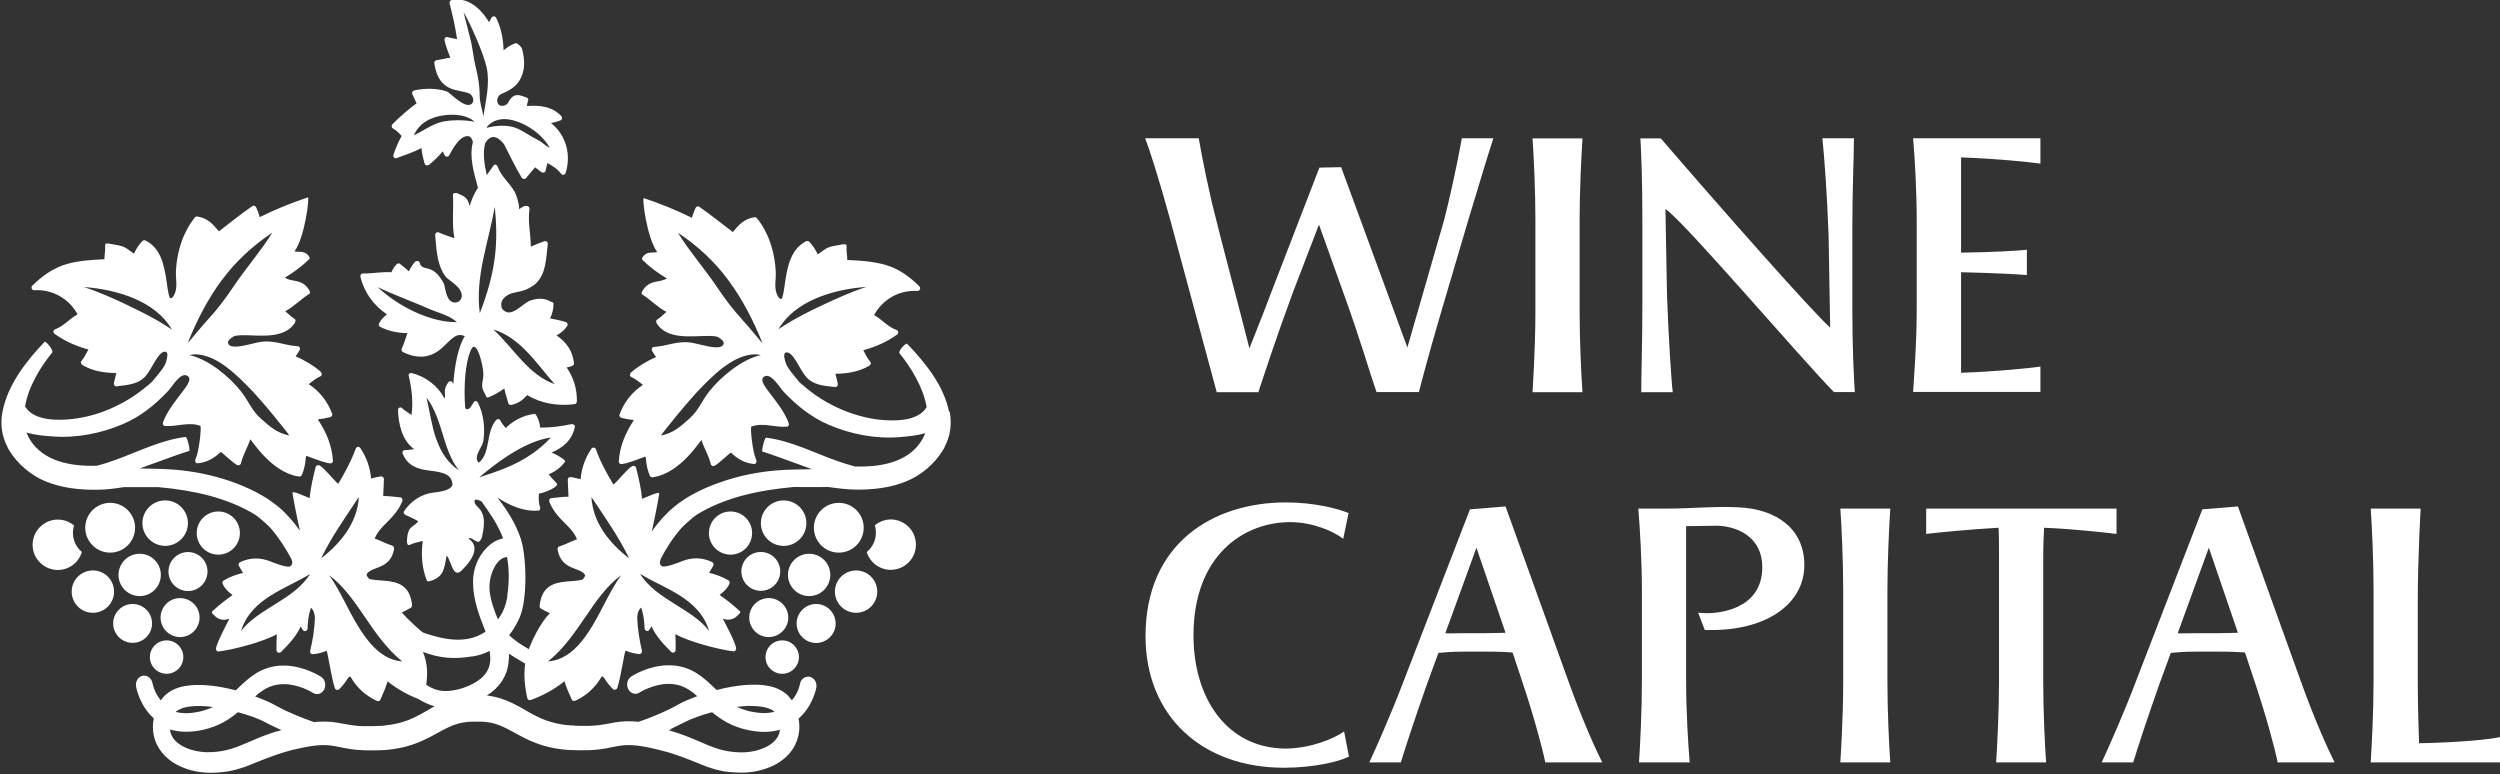 <svg width="155" height="48" viewBox="0 0 155 48" fill="none" xmlns="http://www.w3.org/2000/svg">
<rect x="0" y="0" width="155" height="48" fill="#333333" stroke="none"/>
<g clip-path="url(#clip0_136_1079)">
<path d="M6.83 34.263C7.683 34.263 8.375 33.572 8.375 32.719C8.375 31.867 7.683 31.176 6.83 31.176C5.977 31.176 5.285 31.867 5.285 32.719C5.285 33.572 5.977 34.263 6.83 34.263Z" fill="white"/>
<path d="M10.241 33.843C11.02 33.843 11.651 33.212 11.651 32.434C11.651 31.656 11.02 31.025 10.241 31.025C9.461 31.025 8.83 31.656 8.83 32.434C8.83 33.212 9.461 33.843 10.241 33.843Z" fill="white"/>
<path d="M8.223 39.856C8.888 39.856 9.428 39.317 9.428 38.651C9.428 37.986 8.888 37.447 8.223 37.447C7.557 37.447 7.017 37.986 7.017 38.651C7.017 39.317 7.557 39.856 8.223 39.856Z" fill="white"/>
<path d="M10.33 41.774C10.902 41.774 11.366 41.31 11.366 40.739C11.366 40.167 10.902 39.704 10.33 39.704C9.758 39.704 9.294 40.167 9.294 40.739C9.294 41.31 9.758 41.774 10.33 41.774Z" fill="white"/>
<path d="M5.089 34.236C4.714 33.924 4.482 33.433 4.527 32.907C4.535 32.791 4.562 32.675 4.589 32.577C4.348 32.381 4.053 32.247 3.714 32.22C2.857 32.149 2.098 32.791 2.027 33.647C1.955 34.504 2.598 35.262 3.455 35.333C4.196 35.396 4.866 34.923 5.071 34.236H5.089Z" fill="white"/>
<path d="M7.062 36.52C6.973 35.797 6.321 35.289 5.598 35.378C4.875 35.467 4.366 36.118 4.455 36.841C4.544 37.563 5.196 38.072 5.919 37.983C6.642 37.893 7.151 37.242 7.062 36.52Z" fill="white"/>
<path d="M11.508 34.236C10.848 34.316 10.374 34.923 10.455 35.583C10.535 36.243 11.142 36.716 11.803 36.636C12.463 36.555 12.937 35.949 12.856 35.288C12.776 34.628 12.169 34.156 11.508 34.236Z" fill="white"/>
<path d="M13.535 34.388C14.275 34.388 14.874 33.789 14.874 33.05C14.874 32.311 14.275 31.712 13.535 31.712C12.795 31.712 12.196 32.311 12.196 33.05C12.196 33.789 12.795 34.388 13.535 34.388Z" fill="white"/>
<path d="M8.66 36.957C9.385 36.957 9.973 36.37 9.973 35.645C9.973 34.921 9.385 34.334 8.66 34.334C7.935 34.334 7.348 34.921 7.348 35.645C7.348 36.37 7.935 36.957 8.66 36.957Z" fill="white"/>
<path d="M12.365 38.143C12.285 37.483 11.678 37.01 11.017 37.09C10.357 37.171 9.883 37.777 9.964 38.437C10.044 39.097 10.651 39.57 11.312 39.49C11.973 39.41 12.446 38.803 12.365 38.143Z" fill="white"/>
<path d="M52.006 34.263C52.859 34.263 53.55 33.572 53.55 32.719C53.55 31.867 52.859 31.176 52.006 31.176C51.153 31.176 50.461 31.867 50.461 32.719C50.461 33.572 51.153 34.263 52.006 34.263Z" fill="white"/>
<path d="M49.989 32.568C50.062 31.793 49.491 31.106 48.716 31.033C47.94 30.961 47.252 31.531 47.18 32.306C47.108 33.081 47.678 33.768 48.454 33.84C49.229 33.912 49.917 33.343 49.989 32.568Z" fill="white"/>
<path d="M50.747 37.456C50.087 37.376 49.479 37.849 49.399 38.509C49.319 39.169 49.792 39.775 50.453 39.856C51.113 39.936 51.72 39.463 51.801 38.803C51.881 38.143 51.408 37.536 50.747 37.456Z" fill="white"/>
<path d="M48.497 41.774C49.069 41.774 49.533 41.31 49.533 40.739C49.533 40.167 49.069 39.704 48.497 39.704C47.925 39.704 47.462 40.167 47.462 40.739C47.462 41.31 47.925 41.774 48.497 41.774Z" fill="white"/>
<path d="M55.113 32.211C54.783 32.238 54.479 32.372 54.238 32.568C54.274 32.675 54.292 32.782 54.3 32.898C54.345 33.424 54.122 33.915 53.738 34.227C53.952 34.914 54.613 35.387 55.354 35.324C56.211 35.253 56.854 34.504 56.782 33.639C56.711 32.782 55.961 32.14 55.095 32.211H55.113Z" fill="white"/>
<path d="M53.077 37.992C53.802 37.992 54.39 37.404 54.39 36.68C54.39 35.956 53.802 35.369 53.077 35.369C52.352 35.369 51.765 35.956 51.765 36.68C51.765 37.404 52.352 37.992 53.077 37.992Z" fill="white"/>
<path d="M48.249 35.965C48.546 35.37 48.304 34.647 47.709 34.35C47.113 34.053 46.389 34.294 46.092 34.889C45.795 35.485 46.037 36.208 46.632 36.505C47.228 36.802 47.952 36.56 48.249 35.965Z" fill="white"/>
<path d="M45.292 34.388C46.032 34.388 46.631 33.789 46.631 33.05C46.631 32.311 46.032 31.712 45.292 31.712C44.553 31.712 43.953 32.311 43.953 33.05C43.953 33.789 44.553 34.388 45.292 34.388Z" fill="white"/>
<path d="M50.167 36.957C50.892 36.957 51.479 36.37 51.479 35.645C51.479 34.921 50.892 34.334 50.167 34.334C49.442 34.334 48.854 34.921 48.854 35.645C48.854 36.37 49.442 36.957 50.167 36.957Z" fill="white"/>
<path d="M47.515 39.49C48.176 39.57 48.783 39.097 48.863 38.437C48.944 37.777 48.47 37.171 47.81 37.09C47.149 37.01 46.542 37.483 46.462 38.143C46.381 38.803 46.854 39.41 47.515 39.49Z" fill="white"/>
<path d="M58.845 25.548C58.523 23.924 57.407 22.533 56.265 21.337C56.256 21.328 56.247 21.32 56.238 21.311C56.175 21.239 55.657 21.766 55.774 21.908C56.47 22.765 57.247 24.014 57.452 25.244C56.916 26.145 55.407 26.119 54.506 26.02C52.908 25.833 51.283 25.12 50.042 24.103C49.89 23.978 49.738 23.844 49.578 23.71C49.488 23.594 48.837 22.863 48.729 22.542C48.658 22.328 48.524 21.908 48.729 21.855C49.158 21.748 49.578 22.898 49.961 23.345C50.426 23.889 51.069 23.915 51.783 23.996C51.899 24.014 51.961 23.88 51.943 23.791C51.899 23.585 51.854 23.38 51.792 23.175C52.533 23.166 53.274 23.05 53.908 22.666C53.997 22.613 54.015 22.488 53.943 22.408C53.756 22.203 53.658 21.953 53.524 21.712C54.265 21.516 54.979 21.204 55.613 20.749C55.729 20.668 55.711 20.499 55.577 20.454C55.041 20.267 54.684 19.803 54.193 19.535C54.738 18.545 55.747 17.974 56.89 18.037C57.032 18.037 57.104 17.858 57.006 17.76C56.407 17.154 55.702 16.645 54.863 16.413C54.104 16.199 53.309 16.155 52.533 16.119C52.533 15.834 52.461 15.557 52.488 15.272C52.506 15.111 52.336 15.138 52.211 15.156C51.301 15.325 51.417 15.254 50.702 15.771C50.569 15.486 50.399 15.227 50.176 14.986C50.122 14.933 50.042 14.933 49.979 14.959C49.06 15.423 48.837 16.449 48.694 17.377C48.64 17.707 48.604 18.135 48.488 18.501C48.479 18.501 48.47 18.519 48.453 18.519C48.345 18.572 48.265 18.429 48.22 18.349C47.953 17.867 48.131 17.341 48.095 16.797C47.979 14.906 47.194 13.835 46.908 13.505C46.863 13.452 46.774 13.47 46.712 13.479C45.971 13.621 45.658 14.157 45.435 14.389C44.747 13.862 44.069 13.318 43.355 12.819C43.256 12.756 43.149 12.819 43.114 12.917C43.033 13.113 42.953 13.3 42.899 13.505C41.935 13.024 40.935 12.622 39.917 12.283C39.792 12.239 40.105 14.763 40.748 15.628C40.471 15.7 40.176 15.575 39.917 15.851C39.837 15.941 39.757 16.039 39.846 16.128C40.301 16.574 40.801 16.94 41.346 17.261C40.882 17.555 40.31 17.314 39.873 17.974C39.792 18.099 39.721 18.198 39.837 18.269C40.355 18.599 40.774 19.054 41.319 19.339C41.132 19.5 40.953 19.678 40.748 19.812C40.649 19.875 40.676 19.99 40.748 20.098C41.56 21.266 43.498 20.686 44.417 20.865C44.569 20.891 44.899 21.141 44.872 21.293C44.774 21.774 43.703 21.418 43.024 21.275C42.06 21.07 41.373 21.462 40.569 21.507C40.435 21.507 40.373 21.641 40.426 21.748C40.498 21.89 40.596 22.015 40.676 22.14C40.114 22.372 39.516 22.747 39.132 23.086C39.042 23.166 39.025 23.318 39.132 23.371C39.4 23.487 39.623 23.683 39.864 23.862C39.194 24.299 38.685 24.941 38.408 25.708C38.382 25.789 38.444 25.887 38.525 25.905C38.757 25.967 38.998 26.012 39.239 26.029C39.257 26.038 39.266 26.056 39.283 26.074C38.775 26.841 38.417 27.689 38.364 28.616C38.364 28.697 38.444 28.786 38.525 28.777C38.971 28.732 39.926 28.331 40.016 28.304C40.025 28.349 40.033 28.402 40.051 28.447C40.069 28.813 40.15 29.178 40.301 29.517C40.328 29.58 40.417 29.598 40.489 29.589C42.212 29.33 43.417 27.296 43.489 27.287C43.658 27.796 43.944 28.251 44.069 28.777C44.096 28.884 44.221 28.928 44.31 28.875C44.622 28.697 45.247 28.072 45.319 28.063C45.721 28.447 46.167 28.715 46.747 28.768C46.881 28.777 46.935 28.625 46.89 28.527C46.649 28.001 46.515 26.582 46.578 26.449C47.301 26.181 47.997 26.502 48.765 26.458C48.917 26.458 48.935 26.315 48.881 26.181C48.319 24.745 46.756 23.63 47.426 23.327C47.828 23.139 48.337 24.022 48.587 24.29C49.399 25.146 50.283 25.86 51.372 26.333C52.738 26.922 54.3 27.225 55.791 27.1C56.318 27.055 56.863 27.002 57.363 26.859C57.309 27.011 57.238 27.153 57.157 27.287C56.309 28.688 54.559 28.973 52.988 28.92C52.622 28.822 52.256 28.697 51.908 28.581C50.461 28.072 49.033 27.323 47.497 27.136C47.399 27.127 47.194 27.992 47.274 28.001C47.337 28.001 47.524 28.09 47.587 28.099C48.515 28.411 49.426 28.768 50.345 29.089C49.604 29.107 48.854 29.107 48.113 29.169C46.962 29.267 45.81 29.499 44.712 29.883C43.649 30.249 42.605 30.739 41.739 31.471C41.221 31.908 40.792 32.407 40.408 32.952C40.551 32.354 40.801 31.078 40.873 30.614C40.899 30.427 40.096 30.82 39.81 30.927C39.748 30.276 39.596 29.633 39.435 29C39.408 28.893 39.283 28.857 39.194 28.902C38.882 29.071 38.31 29.829 38.033 30.044C37.614 29.348 37.221 28.634 36.953 27.867C36.909 27.733 36.739 27.706 36.659 27.831C36.275 28.411 36.051 29.044 35.998 29.713C35.801 29.66 35.605 29.615 35.409 29.58C35.31 29.562 35.194 29.624 35.203 29.74C35.221 30.097 35.221 30.445 35.248 30.793C34.891 30.802 34.543 30.846 34.194 30.882C34.069 30.891 34.016 31.016 34.078 31.159C34.56 32.274 35.409 32.55 35.775 33.433C35.4 33.567 35.051 33.763 34.677 33.879C34.578 33.906 34.56 34.013 34.578 34.12C34.828 35.378 35.98 35.155 36.266 35.637C36.31 35.708 36.194 35.86 36.114 35.94C35.784 36.02 35.444 36.02 35.105 36.056C34.721 36.092 34.337 36.163 34.025 36.386C33.659 36.654 33.516 37.082 33.462 37.51C33.462 37.528 33.462 37.545 33.462 37.563C33.444 37.626 33.48 37.706 33.543 37.733C33.721 37.84 33.909 37.938 34.096 38.018C34.043 38.081 33.962 38.17 33.873 38.259C33.427 38.839 33.087 39.49 32.811 40.168C32.811 40.168 32.811 40.168 32.819 40.168C32.811 40.195 32.802 40.222 32.793 40.248C32.65 40.159 32.534 40.097 32.444 40.043C32.23 39.918 32.001 39.755 31.757 39.553C31.703 39.508 31.632 39.446 31.561 39.383C31.811 39.08 32.016 38.723 32.195 38.339C32.73 37.18 32.641 34.486 32.293 33.415C31.98 32.461 31.445 31.622 30.837 30.855C31.641 31.346 32.418 31.721 33.382 31.658C33.48 31.658 33.516 31.533 33.489 31.453C33.382 31.177 33.4 30.891 33.409 30.606C33.766 30.552 34.712 30.169 34.516 29.963C34.337 29.776 34.168 29.607 34.016 29.401C34.418 29.25 34.775 28.991 35.043 28.607C35.096 28.536 34.444 28.126 34.185 28.063C34.882 27.769 35.471 27.305 35.641 26.466C35.659 26.377 35.605 26.333 35.534 26.315C35.507 26.297 35.471 26.288 35.426 26.297C34.784 26.431 34.141 26.52 33.489 26.511C33.471 26.244 33.391 25.994 33.248 25.744C33.212 25.682 33.159 25.655 33.087 25.664C32.927 25.691 32.775 25.726 32.623 25.771C32.596 25.771 32.569 25.771 32.552 25.797C32.105 25.949 31.695 26.199 31.355 26.538C31.23 26.386 31.105 26.235 31.016 26.065C30.962 25.958 30.837 25.958 30.766 26.038C30.105 26.779 30.436 28.09 29.686 28.688C29.641 28.652 29.596 28.59 29.579 28.518C29.463 28.161 29.927 27.671 29.971 27.314C30.079 26.574 29.998 25.664 29.623 24.95C29.579 24.87 29.48 24.843 29.409 24.888C29.32 25.004 29.257 25.137 29.168 25.253C29.096 25.352 28.989 25.414 28.873 25.334C28.873 25.334 28.855 25.325 28.846 25.316C28.739 24.058 28.829 22.444 29.221 21.65C29.498 21.088 29.855 22.221 29.954 22.97C30.043 23.683 29.695 23.826 30.07 24.415C30.141 24.531 30.132 24.683 30.266 24.638C30.632 24.504 30.954 24.308 31.266 24.085C31.328 24.397 31.436 24.7 31.516 25.004C31.543 25.093 31.641 25.12 31.721 25.102C32.132 25.012 32.436 24.79 32.677 24.495C33.561 25.021 34.587 25.191 35.614 25.057C35.712 25.048 35.757 24.977 35.766 24.888C35.784 24.103 35.551 23.389 35.132 22.782C35.248 22.765 35.364 22.729 35.48 22.684C35.543 22.658 35.596 22.595 35.587 22.524C35.507 21.739 35.096 21.204 34.507 20.793C34.757 20.66 34.989 20.481 35.159 20.222C35.23 20.115 35.185 19.999 35.069 19.964C34.757 19.866 34.435 19.803 34.105 19.741C34.239 19.464 34.319 19.17 34.319 18.822C34.319 18.724 34.194 18.733 34.105 18.679C33.659 18.429 33.23 18.527 32.864 18.634C32.757 18.688 32.659 18.742 32.561 18.813C32.382 18.938 32.212 19.09 32.016 19.205C31.864 19.295 31.659 19.402 31.471 19.366C31.293 19.33 31.132 19.197 31.087 19.018C31.087 19 31.087 18.991 31.087 18.974C31.007 18.536 31.462 18.233 31.846 18.153C32.186 18.081 32.507 18.028 32.811 17.858C32.953 17.787 33.078 17.698 33.203 17.6C33.873 16.949 33.846 16.057 33.962 15.138C33.98 15.013 33.873 14.915 33.748 14.959C33.462 15.049 33.186 15.182 32.909 15.289C32.909 14.513 32.712 13.746 32.828 12.97C32.837 12.899 32.811 12.827 32.739 12.792C32.543 12.694 32.364 12.854 32.212 12.952C32.195 12.961 32.186 12.97 32.177 12.979C32.177 12.961 32.195 12.934 32.186 12.881C32.186 12.783 32.159 12.685 32.141 12.587C32.114 12.426 32.061 12.265 32.007 12.114C31.766 11.463 31.096 11.017 30.873 10.366C30.829 10.241 30.695 10.133 30.596 10.267C30.462 10.464 30.32 10.66 30.177 10.856C30.034 10.187 29.918 9.518 30.079 8.876C30.087 8.867 30.096 8.858 30.105 8.84C30.284 8.572 30.507 8.394 30.82 8.555C30.989 8.644 31.123 8.787 31.248 8.938C31.605 9.634 31.945 10.348 32.346 11.017C32.4 11.097 32.534 11.133 32.605 11.052C32.793 10.829 32.989 10.606 33.177 10.374C33.302 10.473 33.427 10.562 33.552 10.66C33.632 10.731 33.802 10.722 33.828 10.588C33.855 10.428 33.9 10.267 33.944 10.107C34.248 10.285 34.56 10.464 34.775 10.758C34.855 10.874 35.025 10.865 35.069 10.722C35.435 9.563 35.069 8.341 34.159 7.627C34.355 7.591 34.543 7.547 34.73 7.475C34.846 7.431 34.891 7.297 34.802 7.199C34.23 6.592 33.444 6.512 32.668 6.574C32.686 6.449 32.703 6.325 32.748 6.209C32.793 6.084 32.614 6.03 32.552 6.012C32.266 5.932 31.864 5.664 31.507 6.36C31.4 6.574 30.998 6.655 30.873 6.423C30.757 6.209 30.873 5.923 31.07 5.834C31.811 5.513 32.025 5.272 32.186 5.022C32.587 4.407 32.543 3.693 32.364 3.015C32.346 2.944 32.141 2.73 32.087 2.721C32.052 2.685 31.998 2.667 31.945 2.685C31.668 2.783 31.436 2.935 31.221 3.122C31.204 2.426 31.079 1.74 30.757 1.097C30.704 0.99 30.525 0.99 30.471 1.097C30.427 1.195 30.373 1.285 30.32 1.374C29.802 0.5 28.963 -0.214 27.989 0.009C27.9 0.027 27.855 0.125 27.873 0.205C28.061 0.937 28.23 1.677 28.338 2.426C28.15 2.382 27.954 2.364 27.757 2.302C27.632 2.257 27.534 2.391 27.561 2.498C27.641 2.872 27.784 3.22 27.918 3.577C27.641 3.604 27.364 3.693 27.088 3.729C26.989 3.738 26.909 3.818 26.927 3.934C27.213 5.807 28.463 5.504 29.114 5.807C29.257 5.87 29.463 6.218 29.257 6.423C28.864 6.806 27.909 5.763 27.748 5.691C27.168 5.459 26.302 5.459 25.668 5.611C25.561 5.638 25.525 5.763 25.57 5.852C25.668 6.03 25.731 6.226 25.829 6.405C25.293 6.797 24.793 7.234 24.329 7.707C24.258 7.779 24.267 7.912 24.365 7.966C24.579 8.082 24.74 8.251 24.9 8.43C24.695 8.804 24.525 9.197 24.391 9.607C24.356 9.723 24.481 9.848 24.588 9.803C25.106 9.607 25.641 9.438 26.132 9.179C26.159 9.509 26.231 9.821 26.329 10.142C26.364 10.267 26.507 10.285 26.606 10.214C26.918 9.964 27.195 9.679 27.454 9.384C27.489 9.456 27.525 9.527 27.552 9.598C27.597 9.723 27.775 9.768 27.847 9.634C28.061 9.25 28.472 8.439 28.998 8.439C29.168 8.439 29.266 8.59 29.32 8.804C29.079 9.741 29.382 10.695 29.632 11.641C29.409 11.989 29.23 12.364 29.123 12.783C28.998 12.158 28.614 12.123 28.373 11.989C28.302 11.953 28.07 11.935 28.079 12.096C28.141 12.997 27.998 13.88 28.177 14.772C27.855 14.656 27.525 14.558 27.213 14.415C27.106 14.362 26.972 14.451 26.981 14.576C27.061 15.423 27.07 16.146 27.454 16.886C27.507 16.984 27.579 17.082 27.659 17.189C27.882 17.395 28.15 17.555 28.355 17.769C28.561 17.974 28.766 18.349 28.525 18.617C28.311 18.858 27.954 18.777 27.802 18.51C27.668 18.278 27.623 18.028 27.57 17.769C27.561 17.716 27.543 17.662 27.534 17.618C27.507 17.564 27.48 17.511 27.454 17.466C26.766 16.262 26.177 16.904 26.016 16.28C25.981 16.155 25.82 16.155 25.74 16.226C25.57 16.404 25.454 16.601 25.356 16.824C25.186 16.663 24.99 16.52 24.811 16.369C24.74 16.306 24.65 16.324 24.588 16.387C24.445 16.529 24.347 16.699 24.266 16.877C23.677 16.842 23.079 16.966 22.49 16.957C22.374 16.957 22.329 17.082 22.347 17.172C22.588 18.153 23.186 18.947 23.99 19.491C23.793 19.642 23.624 19.812 23.499 20.053C23.454 20.133 23.499 20.231 23.57 20.267C24.106 20.535 24.677 20.651 25.258 20.651C25.15 20.972 25.052 21.302 24.909 21.614C24.874 21.694 24.909 21.792 24.981 21.828C25.856 22.256 26.686 22.229 27.418 21.56C27.677 21.328 27.9 21.061 28.186 20.873C28.4 20.74 28.614 20.749 28.82 20.838C28.4 21.489 28.186 22.675 28.105 23.808C28.088 23.773 28.07 23.737 28.052 23.71C27.998 23.603 27.855 23.612 27.784 23.719C27.409 24.245 27.686 24.477 27.561 24.7C27.141 23.924 26.409 23.353 25.534 23.13C25.436 23.104 25.311 23.175 25.338 23.291C25.347 23.327 25.356 23.371 25.365 23.407C25.365 23.407 25.365 23.407 25.365 23.416C25.543 24.174 25.615 24.95 25.516 25.726C25.311 25.583 25.088 25.459 24.909 25.289C24.829 25.218 24.677 25.289 24.677 25.396C24.695 26.315 24.954 27.35 25.686 27.849C25.481 27.876 25.275 27.903 25.07 27.912C24.972 27.912 24.936 28.037 24.963 28.117C25.204 28.75 25.695 29.018 26.338 29.134C27.043 29.259 28.016 29.223 28.052 30.035C28.052 30.151 27.945 30.24 27.82 30.311C27.534 30.472 27.168 30.498 26.847 30.543C26.141 30.632 25.481 31.052 25.052 31.694C24.998 31.774 25.034 31.872 25.123 31.917C25.481 32.095 25.588 32.113 25.927 32.318C25.659 32.72 25.258 32.532 25.231 33.567C25.231 33.719 25.284 33.844 25.409 33.781C25.668 33.656 25.945 33.603 26.213 33.54C26.097 34.361 26.15 35.208 26.463 35.984C26.498 36.083 26.614 36.038 26.713 36.011C27.507 35.753 27.534 35.298 27.695 34.441C27.989 34.78 28.079 35.913 28.632 35.36C30.141 33.861 29.007 33.442 29.061 33.371C29.266 33.282 29.534 33.692 29.721 33.567C29.784 33.523 29.864 33.371 29.882 33.291C30.346 31.355 29.338 31.56 29.427 31.025C29.445 30.918 29.704 31.007 29.855 31.087C30.329 31.756 30.846 32.47 31.195 33.38C30.829 33.451 30.471 33.656 30.168 33.968C29.632 34.513 29.32 35.289 29.329 36.092C29.329 36.859 29.534 37.715 29.927 38.705L29.989 38.866C30.034 38.973 30.07 39.071 30.105 39.16C28.998 39.918 27.668 39.713 26.257 39.231C26.141 39.196 25.213 38.331 24.909 37.974C25.097 37.893 25.275 37.786 25.463 37.688C25.516 37.653 25.561 37.581 25.543 37.519C25.543 37.501 25.543 37.483 25.543 37.465C25.49 37.037 25.347 36.609 24.981 36.341C24.668 36.109 24.275 36.047 23.9 36.011C23.57 35.976 23.222 35.976 22.892 35.895C22.811 35.815 22.695 35.663 22.74 35.592C23.034 35.101 24.186 35.324 24.427 34.075C24.445 33.968 24.427 33.87 24.329 33.835C23.954 33.71 23.597 33.523 23.231 33.389C23.597 32.506 24.445 32.229 24.927 31.114C24.99 30.971 24.936 30.846 24.811 30.837C24.463 30.802 24.106 30.757 23.758 30.748C23.784 30.4 23.784 30.044 23.802 29.696C23.802 29.58 23.695 29.526 23.597 29.535C23.4 29.571 23.204 29.615 23.008 29.669C22.954 29.009 22.731 28.367 22.347 27.787C22.267 27.662 22.097 27.689 22.052 27.822C21.776 28.59 21.383 29.303 20.972 29.999C20.695 29.776 20.124 29.027 19.811 28.857C19.722 28.804 19.597 28.857 19.57 28.955C19.41 29.589 19.258 30.231 19.195 30.882C18.91 30.775 18.106 30.383 18.133 30.57C18.204 31.025 18.454 32.309 18.597 32.907C18.213 32.363 17.785 31.863 17.267 31.426C16.401 30.704 15.356 30.213 14.294 29.838C13.205 29.464 12.044 29.223 10.892 29.125C10.151 29.062 9.401 29.062 8.66 29.044C9.58 28.723 10.499 28.367 11.419 28.054C11.482 28.054 11.669 27.965 11.732 27.956C11.812 27.947 11.607 27.082 11.508 27.091C9.973 27.278 8.544 28.019 7.098 28.536C6.75 28.661 6.392 28.777 6.018 28.875C4.455 28.928 2.696 28.634 1.848 27.243C1.768 27.1 1.696 26.957 1.643 26.814C2.134 26.966 2.678 27.02 3.214 27.055C4.705 27.18 6.267 26.877 7.633 26.288C8.723 25.824 9.607 25.102 10.419 24.245C10.669 23.978 11.169 23.095 11.58 23.282C12.249 23.594 10.687 24.7 10.124 26.137C10.071 26.27 10.089 26.404 10.241 26.413C11.008 26.458 11.705 26.137 12.428 26.404C12.49 26.538 12.356 27.965 12.115 28.483C12.071 28.581 12.115 28.741 12.258 28.723C12.838 28.67 13.285 28.402 13.687 28.019C13.758 28.037 14.383 28.652 14.696 28.83C14.785 28.884 14.91 28.83 14.937 28.732C15.062 28.206 15.347 27.751 15.517 27.243C15.588 27.243 16.794 29.285 18.517 29.544C18.579 29.553 18.677 29.526 18.704 29.473C18.856 29.125 18.936 28.768 18.954 28.402C18.963 28.358 18.981 28.304 18.99 28.259C19.088 28.286 20.044 28.688 20.481 28.732C20.57 28.732 20.651 28.652 20.642 28.572C20.588 27.644 20.231 26.788 19.722 26.029C19.731 26.012 19.749 26.003 19.767 25.985C20.008 25.967 20.249 25.922 20.481 25.86C20.561 25.833 20.624 25.744 20.597 25.664C20.32 24.897 19.811 24.254 19.142 23.817C19.374 23.639 19.597 23.443 19.874 23.327C19.981 23.282 19.963 23.121 19.874 23.041C19.499 22.702 18.892 22.328 18.329 22.096C18.419 21.962 18.508 21.846 18.579 21.703C18.633 21.587 18.57 21.462 18.436 21.462C17.624 21.427 16.945 21.025 15.981 21.23C15.303 21.373 14.231 21.73 14.133 21.248C14.106 21.096 14.437 20.856 14.588 20.82C15.508 20.642 17.445 21.221 18.258 20.053C18.329 19.946 18.356 19.839 18.258 19.767C18.052 19.634 17.874 19.455 17.686 19.295C18.231 19.009 18.642 18.554 19.169 18.224C19.276 18.153 19.213 18.055 19.133 17.93C18.695 17.27 18.124 17.511 17.66 17.216C18.195 16.895 18.704 16.52 19.16 16.083C19.249 16.003 19.169 15.905 19.088 15.807C18.829 15.53 18.535 15.655 18.258 15.584C18.901 14.719 19.204 12.194 19.088 12.239C18.07 12.578 17.07 12.979 16.106 13.461C16.053 13.264 15.972 13.068 15.892 12.872C15.856 12.783 15.749 12.711 15.651 12.774C14.937 13.264 14.258 13.818 13.571 14.344C13.347 14.112 13.035 13.577 12.294 13.434C12.231 13.425 12.142 13.407 12.098 13.461C11.821 13.8 11.026 14.861 10.91 16.752C10.874 17.297 11.053 17.823 10.785 18.305C10.74 18.385 10.66 18.536 10.553 18.474C10.544 18.474 10.535 18.456 10.517 18.456C10.401 18.09 10.366 17.671 10.312 17.332C10.169 16.396 9.946 15.37 9.026 14.915C8.964 14.879 8.883 14.888 8.83 14.942C8.607 15.174 8.437 15.441 8.303 15.726C7.598 15.209 7.705 15.28 6.794 15.111C6.669 15.084 6.5 15.066 6.517 15.227C6.544 15.512 6.473 15.789 6.473 16.074C5.687 16.11 4.893 16.155 4.143 16.369C3.312 16.61 2.607 17.109 2 17.716C1.902 17.814 1.973 18.001 2.116 17.992C3.259 17.93 4.268 18.51 4.812 19.491C4.321 19.75 3.955 20.222 3.428 20.41C3.286 20.454 3.277 20.624 3.393 20.704C4.018 21.15 4.732 21.471 5.482 21.667C5.348 21.899 5.241 22.158 5.062 22.363C4.991 22.444 5 22.559 5.098 22.622C5.732 23.014 6.482 23.121 7.214 23.13C7.16 23.335 7.107 23.541 7.062 23.746C7.044 23.835 7.107 23.969 7.223 23.951C7.937 23.862 8.58 23.835 9.044 23.3C9.428 22.854 9.848 21.703 10.276 21.81C10.473 21.864 10.339 22.283 10.276 22.497C10.178 22.818 9.517 23.55 9.428 23.666C9.276 23.808 9.116 23.942 8.964 24.058C7.723 25.075 6.098 25.797 4.5 25.976C3.598 26.083 2.089 26.101 1.553 25.2C1.759 23.96 2.536 22.711 3.232 21.864C3.348 21.721 2.839 21.123 2.768 21.195C2.759 21.195 2.75 21.212 2.741 21.221C1.598 22.417 0.482 23.871 0.161 25.494C-8.86619e-06 26.288 0.107 27.055 0.482 27.751C0.482 27.751 0.482 27.751 0.482 27.76C0.5 27.796 0.518 27.822 0.536 27.858C0.545 27.876 0.562 27.903 0.571 27.921C1.089 28.777 1.937 29.482 2.83 29.847C3.821 30.249 4.893 30.374 5.955 30.365C6.535 30.365 7.107 30.293 7.669 30.204C8.401 30.204 9.124 30.195 9.839 30.204C11.964 30.4 14.062 30.837 15.847 31.926C16.169 32.167 16.472 32.434 16.758 32.72C16.758 32.72 16.758 32.72 16.767 32.729C17.276 33.317 17.704 33.977 18.07 34.664C18.097 34.736 18.115 34.807 18.124 34.887C18.106 34.977 18.079 35.048 18.017 35.101C17.829 35.244 16.901 34.861 16.758 34.807C16.169 34.566 15.517 34.548 14.874 34.861C14.794 34.905 14.776 35.012 14.812 35.084C14.892 35.235 14.981 35.378 15.07 35.521C14.651 35.61 14.24 35.77 13.865 35.993C13.767 36.047 13.785 36.154 13.83 36.252C14.035 36.645 14.347 36.823 14.419 36.894C13.981 37.198 13.571 37.528 13.178 37.885C13.062 37.992 13.205 38.072 13.294 38.161C13.731 38.616 14.213 38.348 14.222 38.357C14.035 38.723 13.472 39.793 13.392 40.186C13.374 40.275 13.437 40.409 13.553 40.391C14.437 40.293 16.383 39.776 17.16 39.321C17.142 39.651 17.142 39.981 17.142 40.311C17.142 40.453 17.32 40.525 17.419 40.427C17.91 39.936 18.365 39.463 18.642 38.839C18.686 38.919 18.731 39.008 18.794 39.08C18.892 39.196 19.07 39.098 19.07 38.964C19.07 38.812 19.106 38.099 19.285 37.679C19.454 37.831 19.508 38.072 19.526 38.313C19.499 38.999 19.392 39.686 19.231 40.355C19.204 40.453 19.276 40.569 19.392 40.561C19.704 40.534 19.981 40.462 20.249 40.346C20.32 40.445 20.543 42.006 20.758 42.657C20.793 42.773 20.936 42.817 21.035 42.728C21.249 42.514 21.436 42.282 21.579 42.032C21.624 41.997 21.668 41.97 21.704 41.934C21.722 41.961 21.749 41.988 21.767 42.015C22.133 42.648 22.686 43.139 23.356 43.451C23.427 43.486 23.543 43.477 23.579 43.388C23.749 43.023 23.909 42.639 24.034 42.246C24.615 42.71 25.258 43.076 25.954 43.344C26.275 43.549 26.606 43.7 26.945 43.79C26.775 43.879 26.606 43.977 26.445 44.075C26.204 44.218 25.918 44.379 25.623 44.512C25.32 44.655 25.025 44.753 24.713 44.833C24.383 44.914 24.034 44.967 23.677 45.003C23.642 45.003 23.606 45.003 23.57 45.003C23.508 45.003 23.445 45.012 23.383 45.012H23.347C23.267 45.012 23.177 45.021 23.097 45.021C22.901 45.021 22.704 45.021 22.517 45.021C22.311 45.021 22.124 45.003 21.927 44.976C21.713 44.949 21.499 44.914 21.311 44.878C21.106 44.842 20.856 44.789 20.597 44.762C20.347 44.735 20.088 44.735 19.82 44.744C19.713 44.744 19.597 44.762 19.481 44.771L19.32 44.717C19.026 44.61 18.713 44.494 18.392 44.361C18.186 44.271 17.972 44.182 17.74 44.075C17.624 44.022 17.499 43.959 17.383 43.897L16.999 43.692C16.74 43.549 16.436 43.415 16.044 43.263C15.972 43.237 15.901 43.21 15.82 43.183C16.267 42.782 16.704 42.487 17.383 42.425C17.454 42.425 17.526 42.416 17.597 42.416C18.535 42.416 19.383 42.942 19.392 42.951C19.472 43.005 19.561 43.032 19.651 43.032C19.847 43.032 20.017 42.916 20.106 42.728C20.231 42.452 20.151 42.122 19.91 41.961C19.865 41.934 18.82 41.265 17.597 41.265C17.499 41.265 17.401 41.265 17.303 41.274C16.106 41.381 15.428 42.032 14.767 42.657C14.713 42.702 14.669 42.755 14.615 42.8C14.347 42.728 14.079 42.675 13.821 42.621C13.356 42.532 12.928 42.487 12.526 42.469C12.446 42.469 12.374 42.469 12.294 42.469C12.124 42.469 11.973 42.469 11.821 42.487C11.544 42.514 11.303 42.559 11.071 42.63C10.749 42.737 10.491 42.88 10.267 43.076C10.241 43.103 10.214 43.13 10.187 43.156L10.142 43.201C10.142 43.201 10.098 43.255 10.071 43.281L10.035 43.335C10.035 43.335 9.999 43.379 9.982 43.406C9.982 43.406 9.982 43.415 9.973 43.424C9.562 42.942 9.464 42.398 9.455 42.362C9.41 42.095 9.196 41.89 8.946 41.89C8.91 41.89 8.874 41.89 8.839 41.899C8.562 41.961 8.383 42.255 8.437 42.568C8.437 42.586 8.642 43.745 9.535 44.539C9.499 44.709 9.482 44.878 9.482 45.039C9.473 45.431 9.562 45.841 9.741 46.189C9.892 46.493 10.107 46.769 10.383 47.01C10.607 47.206 10.857 47.367 11.151 47.501C11.642 47.733 12.178 47.866 12.767 47.902C12.838 47.902 12.901 47.902 12.973 47.911H13.08H13.178L13.571 47.893H13.58C13.58 47.893 13.669 47.884 13.705 47.875C13.794 47.875 13.883 47.857 13.981 47.848C14.017 47.848 14.053 47.84 14.088 47.831C14.178 47.813 14.276 47.804 14.374 47.777C14.642 47.724 14.91 47.634 15.16 47.554C15.428 47.456 15.687 47.349 15.883 47.269C16.276 47.108 16.749 46.921 17.231 46.76L17.57 46.653L17.91 46.555C17.999 46.528 18.088 46.51 18.177 46.484L18.419 46.43L18.579 46.394C19.106 46.279 19.517 46.216 19.874 46.198C20.079 46.189 20.276 46.198 20.463 46.216C20.66 46.243 20.856 46.279 21.079 46.323C21.267 46.359 21.517 46.412 21.767 46.448C21.99 46.484 22.222 46.502 22.454 46.51C22.677 46.519 22.909 46.528 23.115 46.519C23.213 46.519 23.32 46.519 23.418 46.519H23.436C23.508 46.519 23.57 46.519 23.642 46.51C23.677 46.51 23.713 46.51 23.749 46.51C24.177 46.484 24.597 46.421 24.99 46.332C25.365 46.243 25.74 46.118 26.115 45.957C26.463 45.806 26.784 45.636 27.052 45.485C27.338 45.324 27.57 45.199 27.784 45.101C27.98 45.003 28.177 44.931 28.364 44.878C28.516 44.833 28.668 44.798 28.838 44.78C28.918 44.771 28.98 44.762 29.034 44.753H29.123L29.195 44.744C29.213 44.744 29.239 44.744 29.257 44.744C29.275 44.744 29.302 44.744 29.329 44.744H29.525H29.721C29.739 44.744 29.766 44.744 29.784 44.744C29.802 44.744 29.82 44.744 29.846 44.744H29.918L30.007 44.753C30.061 44.753 30.123 44.762 30.204 44.771C30.382 44.798 30.534 44.825 30.677 44.869C30.873 44.923 31.061 45.003 31.257 45.092C31.471 45.19 31.703 45.324 31.989 45.476C32.257 45.627 32.578 45.797 32.927 45.948C33.302 46.109 33.677 46.234 34.052 46.323C34.444 46.412 34.864 46.475 35.293 46.502C35.328 46.502 35.364 46.502 35.4 46.502C35.462 46.502 35.534 46.502 35.596 46.51H35.614C35.712 46.51 35.819 46.51 35.918 46.519C36.141 46.519 36.364 46.519 36.578 46.51C36.81 46.502 37.042 46.475 37.266 46.448C37.516 46.412 37.766 46.368 37.953 46.323C38.176 46.279 38.373 46.243 38.569 46.216C38.766 46.198 38.962 46.189 39.158 46.198C39.516 46.216 39.926 46.279 40.453 46.394L40.855 46.493C40.944 46.51 41.042 46.537 41.132 46.564L41.462 46.653L41.801 46.76C42.292 46.921 42.757 47.108 43.158 47.269C43.355 47.349 43.614 47.456 43.881 47.554C44.131 47.634 44.39 47.724 44.658 47.777C44.756 47.804 44.855 47.813 44.944 47.831C44.98 47.831 45.015 47.84 45.06 47.848C45.149 47.857 45.239 47.866 45.328 47.875C45.372 47.875 45.417 47.875 45.453 47.884L45.855 47.902H45.962H46.069C46.14 47.902 46.203 47.902 46.274 47.893C46.854 47.857 47.399 47.715 47.89 47.492C48.185 47.358 48.435 47.188 48.658 47.001C48.935 46.76 49.149 46.484 49.301 46.18C49.47 45.833 49.569 45.422 49.56 45.03C49.56 44.869 49.542 44.709 49.515 44.548C50.408 43.772 50.613 42.648 50.613 42.63C50.667 42.318 50.488 42.032 50.211 41.961C50.176 41.961 50.14 41.952 50.104 41.952C49.854 41.952 49.64 42.148 49.595 42.416C49.595 42.452 49.488 42.969 49.095 43.424C49.087 43.406 49.078 43.397 49.069 43.388C49.051 43.361 49.033 43.335 49.015 43.317L48.97 43.263C48.97 43.263 48.926 43.21 48.899 43.183L48.863 43.139C48.863 43.139 48.81 43.085 48.783 43.058C48.56 42.862 48.301 42.719 47.979 42.612C47.747 42.541 47.506 42.496 47.229 42.469C47.078 42.452 46.926 42.452 46.756 42.452C46.676 42.452 46.605 42.452 46.524 42.452C46.122 42.469 45.703 42.514 45.23 42.603C44.971 42.648 44.703 42.71 44.435 42.782C44.381 42.737 44.328 42.684 44.283 42.639C43.623 42.015 42.944 41.363 41.748 41.256C41.649 41.256 41.551 41.247 41.453 41.247C40.221 41.247 39.185 41.907 39.141 41.943C38.9 42.095 38.81 42.434 38.944 42.71C39.033 42.898 39.212 43.014 39.4 43.014C39.489 43.014 39.578 42.987 39.658 42.933C39.658 42.933 40.507 42.398 41.453 42.398C41.524 42.398 41.596 42.398 41.667 42.407C42.337 42.469 42.774 42.764 43.23 43.165C43.158 43.192 43.078 43.219 43.006 43.246C42.614 43.397 42.31 43.531 42.06 43.674L41.864 43.781L41.676 43.879C41.551 43.941 41.426 44.004 41.319 44.057C41.087 44.164 40.873 44.263 40.667 44.343C40.346 44.477 40.033 44.602 39.739 44.7L39.578 44.753C39.462 44.744 39.346 44.726 39.239 44.726C38.971 44.709 38.712 44.717 38.462 44.744C38.203 44.771 37.953 44.816 37.748 44.86C37.56 44.896 37.346 44.931 37.132 44.958C36.944 44.985 36.748 44.994 36.542 45.003C36.355 45.003 36.159 45.003 35.953 45.003C35.864 45.003 35.784 45.003 35.703 44.994H35.668C35.605 44.994 35.543 44.985 35.48 44.976C35.444 44.976 35.409 44.976 35.373 44.976C35.007 44.949 34.659 44.896 34.337 44.807C34.034 44.735 33.739 44.628 33.427 44.486C33.132 44.352 32.846 44.191 32.605 44.048C32.346 43.897 32.07 43.736 31.802 43.611C31.543 43.486 31.284 43.379 31.034 43.299C30.829 43.237 30.614 43.183 30.382 43.148C30.311 43.139 30.248 43.13 30.186 43.121C30.962 42.639 31.436 41.925 31.525 41.096C31.552 40.882 31.561 40.694 31.561 40.525C31.677 40.614 31.784 40.676 31.989 40.801C32.078 40.855 32.186 40.917 32.328 41.007C32.409 41.06 32.489 41.096 32.561 41.14C32.462 41.845 32.534 42.586 32.694 43.29C32.712 43.37 32.811 43.433 32.891 43.406C33.659 43.13 34.364 42.746 34.998 42.238C35.114 42.63 35.284 43.005 35.453 43.379C35.489 43.469 35.605 43.469 35.676 43.442C36.346 43.139 36.891 42.639 37.266 42.006C37.292 41.979 37.31 41.952 37.328 41.925C37.373 41.961 37.417 41.988 37.453 42.023C37.605 42.273 37.783 42.505 37.998 42.719C38.087 42.809 38.23 42.764 38.275 42.648C38.489 41.997 38.712 40.436 38.783 40.338C39.051 40.453 39.328 40.525 39.641 40.552C39.748 40.561 39.819 40.445 39.801 40.346C39.641 39.669 39.533 38.991 39.507 38.304C39.516 38.063 39.569 37.822 39.748 37.67C39.926 38.09 39.962 38.803 39.962 38.955C39.962 39.089 40.15 39.187 40.239 39.071C40.301 38.999 40.346 38.91 40.391 38.83C40.676 39.455 41.123 39.927 41.614 40.418C41.712 40.516 41.89 40.445 41.89 40.302C41.89 39.972 41.89 39.642 41.873 39.312C42.64 39.767 44.587 40.284 45.48 40.382C45.596 40.391 45.658 40.266 45.64 40.177C45.569 39.776 44.997 38.714 44.81 38.348C44.81 38.348 45.301 38.607 45.738 38.152C45.828 38.054 45.971 37.983 45.855 37.876C45.462 37.519 45.051 37.189 44.614 36.885C44.676 36.823 44.997 36.636 45.203 36.243C45.247 36.154 45.265 36.047 45.167 35.984C44.792 35.77 44.39 35.61 43.962 35.512C44.051 35.369 44.14 35.226 44.221 35.075C44.256 35.003 44.247 34.896 44.158 34.852C43.515 34.539 42.864 34.557 42.274 34.798C42.14 34.852 41.212 35.235 41.016 35.093C40.953 35.048 40.917 34.968 40.908 34.878C40.917 34.807 40.944 34.736 40.962 34.655C41.319 33.96 41.748 33.3 42.265 32.72C42.265 32.72 42.274 32.72 42.274 32.711C42.56 32.425 42.864 32.158 43.185 31.917C44.971 30.82 47.069 30.392 49.194 30.195C49.908 30.195 50.631 30.204 51.363 30.195C51.934 30.276 52.497 30.347 53.077 30.356C54.14 30.365 55.211 30.249 56.202 29.838C57.095 29.473 57.943 28.768 58.461 27.912C58.47 27.894 58.488 27.867 58.497 27.849C58.514 27.814 58.532 27.787 58.55 27.751C58.55 27.751 58.55 27.751 58.55 27.742C58.925 27.046 59.032 26.279 58.872 25.485L58.845 25.548ZM43.962 24.281C43.489 24.888 43.328 25.423 42.757 25.94C42.185 26.458 41.712 26.868 40.98 27.002C40.98 26.957 42.64 24.87 43.569 23.933C44.122 23.371 44.712 22.809 45.399 22.408C45.676 22.247 45.962 22.122 46.274 22.042C46.613 21.953 46.89 21.944 47.176 22.015C46.006 22.265 44.667 23.38 43.962 24.281ZM46.033 19.83C45.453 19.205 44.944 18.527 44.471 17.823C43.667 16.628 42.792 15.655 42.033 14.433C43.239 15.227 44.31 16.217 45.167 17.386C46.051 18.581 46.721 19.901 47.274 21.275C47.256 21.293 46.453 20.285 46.033 19.839V19.83ZM48.256 20.427C49.274 18.661 51.622 17.939 53.72 17.787C52.747 18.099 51.792 18.545 50.89 18.965C50.113 19.33 49.345 19.723 48.622 20.178C48.497 20.258 48.381 20.329 48.256 20.419V20.427ZM30.882 7.431C31.355 7.306 31.882 7.449 32.32 7.636C33.007 7.93 33.703 8.483 34.087 9.161C33.819 9.054 33.623 8.813 33.355 8.68C32.918 8.474 32.552 8.189 32.114 7.984C31.525 7.716 30.775 7.77 30.186 7.921C30.186 7.903 30.186 7.877 30.195 7.859C30.373 7.654 30.587 7.502 30.882 7.431ZM27.498 7.529C26.766 7.698 26.347 8.055 25.659 8.394C25.981 7.636 26.704 7.252 27.543 7.145C28.15 7.065 28.963 7.11 29.427 7.556C28.918 7.431 28.007 7.422 27.498 7.538V7.529ZM29.141 2.328C29.088 2.132 28.784 0.946 28.739 0.749C29.177 1.481 29.998 3.354 30.177 4.202C30.382 5.218 30.123 6.173 29.971 7.208C29.9 6.771 29.739 6.369 29.739 5.923C29.739 5.308 29.632 4.701 29.48 4.103C29.338 3.524 29.302 2.908 29.141 2.328ZM34.391 23.817C32.757 23.246 31.846 21.587 30.587 20.427C32.266 20.936 33.248 22.524 34.391 23.817ZM30.677 12.819C30.775 13.809 30.811 14.808 30.695 15.807C30.561 17.056 30.195 18.26 29.748 19.419C29.445 17.154 30.293 15.022 30.677 12.819ZM23.436 17.805C24.231 18.206 25.775 18.777 26.588 19.143C27.195 19.411 27.829 19.527 28.329 19.973C26.632 19.999 24.615 18.938 23.436 17.814V17.805ZM27.043 27.216C26.757 26.386 26.641 25.503 26.445 24.656C27.463 25.967 27.427 27.876 28.454 29.16C27.775 28.715 27.329 28.037 27.052 27.216H27.043ZM29.713 29.598C30.454 28.964 32.4 27.367 34.15 27.127C32.694 28.723 30.775 29.232 29.713 29.598ZM15.347 23.933C16.285 24.87 17.936 26.948 17.936 27.002C17.204 26.859 16.731 26.458 16.16 25.94C15.588 25.423 15.428 24.888 14.954 24.281C14.258 23.38 12.919 22.265 11.74 22.015C12.026 21.944 12.303 21.953 12.642 22.042C12.955 22.122 13.24 22.247 13.517 22.408C14.204 22.809 14.794 23.38 15.347 23.933ZM13.749 17.377C14.606 16.208 15.678 15.227 16.883 14.424C16.124 15.646 15.24 16.619 14.446 17.814C13.972 18.519 13.463 19.197 12.883 19.821C12.464 20.276 11.66 21.275 11.642 21.257C12.196 19.883 12.865 18.563 13.749 17.368V17.377ZM8.026 18.974C7.125 18.545 6.169 18.108 5.196 17.796C7.294 17.948 9.642 18.67 10.66 20.436C10.535 20.356 10.419 20.276 10.294 20.196C9.571 19.732 8.803 19.348 8.026 18.982V18.974ZM14.946 39.124C15.553 37.073 17.838 36.475 19.222 35.583C18.276 37.162 15.99 37.733 14.946 39.124ZM11.294 43.906C11.571 43.816 11.91 43.772 12.321 43.772C12.356 43.772 12.383 43.772 12.41 43.772C12.66 43.772 12.919 43.799 13.205 43.834C12.955 43.95 12.678 44.048 12.365 44.12C12.08 44.182 11.803 44.218 11.553 44.218C11.303 44.218 11.089 44.191 10.892 44.138C10.99 44.048 11.124 43.977 11.294 43.915V43.906ZM17.16 45.342L16.803 45.458C16.276 45.636 15.758 45.859 15.374 46.029C15.106 46.145 14.892 46.234 14.704 46.305C14.472 46.386 14.267 46.457 14.053 46.502C13.696 46.591 13.303 46.635 12.928 46.635C12.865 46.635 12.794 46.635 12.731 46.635C12.276 46.608 11.865 46.519 11.499 46.35C11.303 46.261 11.133 46.154 10.99 46.038C10.839 45.913 10.723 45.77 10.651 45.618C10.589 45.493 10.553 45.36 10.544 45.226C10.839 45.315 11.169 45.369 11.544 45.369C11.865 45.369 12.214 45.333 12.571 45.253C13.544 45.039 14.213 44.61 14.749 44.156C15.062 44.245 15.356 44.334 15.642 44.432C15.999 44.566 16.258 44.673 16.481 44.798L16.686 44.905L16.892 45.003C17.026 45.074 17.16 45.128 17.285 45.19C17.338 45.217 17.401 45.244 17.454 45.262L17.169 45.351L17.16 45.342ZM46.48 43.772C46.48 43.772 46.542 43.772 46.578 43.772C46.988 43.772 47.328 43.816 47.604 43.906C47.774 43.959 47.917 44.039 48.015 44.129C47.828 44.182 47.613 44.209 47.363 44.209C47.104 44.209 46.819 44.173 46.524 44.111C46.212 44.039 45.935 43.941 45.685 43.825C45.962 43.79 46.23 43.772 46.471 43.763L46.48 43.772ZM41.614 45.181C41.739 45.128 41.864 45.065 42.007 44.994L42.417 44.789C42.64 44.673 42.899 44.557 43.256 44.432C43.533 44.334 43.837 44.236 44.149 44.156C44.694 44.61 45.355 45.039 46.328 45.253C46.694 45.333 47.051 45.377 47.381 45.377C47.747 45.377 48.069 45.324 48.354 45.244C48.345 45.377 48.31 45.502 48.247 45.627C48.176 45.77 48.051 45.922 47.908 46.047C47.765 46.171 47.596 46.27 47.399 46.359C47.033 46.528 46.613 46.617 46.167 46.644C45.73 46.662 45.274 46.617 44.846 46.519C44.64 46.475 44.426 46.403 44.203 46.323C44.006 46.252 43.801 46.163 43.533 46.047C43.149 45.877 42.632 45.663 42.105 45.476L41.739 45.36L41.462 45.279C41.516 45.253 41.569 45.235 41.632 45.208L41.614 45.181ZM31.462 36.903C31.4 37.421 31.23 37.92 30.909 38.348C30.9 38.366 30.882 38.384 30.873 38.402C30.632 37.822 30.409 37.215 30.355 36.609C30.275 35.77 30.721 34.646 31.355 34.548C31.382 34.548 31.418 34.539 31.436 34.531C31.561 35.217 31.587 35.993 31.453 36.912L31.462 36.903ZM29.284 40.703C29.677 40.641 30.034 40.525 30.355 40.355C30.373 40.453 30.382 40.569 30.391 40.685C30.454 41.417 30.105 41.979 29.329 42.389C28.802 42.666 28.204 42.835 27.65 42.844C27.632 42.844 27.614 42.844 27.597 42.844C27.204 42.844 26.82 42.719 26.427 42.452C26.525 41.756 26.507 41.105 26.222 40.418C27.293 40.819 28.141 40.882 29.284 40.694V40.703ZM19.91 34.62C20.552 33.273 21.427 32.06 22.249 30.811C22.159 32.398 21.151 33.656 19.91 34.62ZM22.177 38.785C21.561 37.778 21.097 36.636 20.41 35.663C21.329 36.35 21.99 37.331 22.633 38.268C23.302 39.258 23.999 40.248 24.936 41.007C23.668 40.917 22.82 39.838 22.177 38.785ZM36.739 38.785C36.096 39.847 35.248 40.917 33.98 41.007C34.918 40.257 35.605 39.258 36.284 38.268C36.926 37.322 37.587 36.341 38.507 35.663C37.819 36.636 37.346 37.769 36.739 38.785ZM36.667 30.811C37.489 32.051 38.364 33.273 39.007 34.62C37.766 33.665 36.757 32.398 36.667 30.811ZM43.962 39.115C42.917 37.733 40.632 37.153 39.685 35.574C41.069 36.457 43.364 37.055 43.962 39.115Z" fill="white"/>
<path d="M85.347 24.317C84.919 23.103 84.383 21.177 83.347 18.313L81.776 13.924L80.178 18.081C79.116 20.945 78.401 23.175 78.151 23.906C78.071 24.111 78.053 24.263 78.026 24.317H75.437L72.545 13.594C71.83 11.008 71.25 9.206 71 8.572H74.321C74.375 8.804 74.571 10.116 75.134 12.551C75.794 15.262 76.857 19.17 77.464 21.596C77.875 20.534 78.33 19.437 78.732 18.349L81.803 10.392L83.151 10.365L87.258 21.542L89.544 13.612C90.231 10.874 90.561 8.947 90.633 8.572H92.588C92.231 9.661 91.597 11.793 91.043 13.612L89.24 19.723C88.553 22.078 88.124 23.701 87.972 24.308H85.356L85.347 24.317Z" fill="white"/>
<path d="M95.195 13.648C95.195 11.819 95.097 9.696 95.016 8.581H98.114C98.043 9.696 97.936 11.828 97.936 13.648V19.277C97.936 21.105 98.034 23.228 98.114 24.317H95.016C95.016 24.245 95.195 21.756 95.195 19.277V13.648Z" fill="white"/>
<path d="M113.712 24.317C111.685 22.265 104.301 13.594 103.257 12.961L103.355 18.313C103.453 21.052 103.632 23.737 103.712 24.317H101.757C101.757 23.3 101.828 20.998 101.828 18.866V13.621C101.828 11.311 101.757 9.393 101.703 8.581H102.971C106.855 13.095 112.408 19.375 113.471 20.311L113.372 14.558C113.274 11.917 113.096 9.589 112.988 8.572H114.944C114.944 9.589 114.845 11.891 114.845 13.996V19.268C114.845 21.578 114.944 23.478 114.997 24.308H113.703L113.712 24.317Z" fill="white"/>
<path d="M118.836 19.241V13.639C118.836 11.81 118.711 9.687 118.613 8.572H126.506V10.142C125.747 10.044 123.863 9.839 121.586 9.759V15.664C123.72 15.637 125.166 15.539 125.666 15.486V17.055C125.158 17.002 123.711 16.931 121.586 16.877V23.112C123.845 23.032 125.72 22.836 126.506 22.729V24.299H118.613C118.667 23.416 118.836 21.31 118.836 19.232V19.241Z" fill="white"/>
<path d="M83.629 46.912C83.022 47.215 81.495 47.599 79.594 47.599C74.567 47.599 71.023 44.432 71.023 39.437C71.023 33.71 75.183 31.15 79.728 31.15C81.478 31.15 82.951 31.533 83.611 31.81L83.281 33.407C82.701 32.952 81.406 32.372 79.987 32.372C77.121 32.372 73.996 34.423 73.996 39.392C73.996 43.246 76.022 46.359 79.656 46.412C81.201 46.412 82.647 45.832 83.335 45.351L83.638 46.921L83.629 46.912Z" fill="white"/>
<path d="M99.334 47.269H95.807C95.655 46.484 95.093 44.378 94.361 42.202L93.78 40.453C93.423 40.427 92.995 40.4 92.004 40.4H90.807C89.941 40.4 89.513 40.453 89.182 40.48L88.45 42.478C87.763 44.432 87.102 46.43 86.852 47.269H84.897C85.299 46.403 86.245 44.28 86.977 42.353L91.138 31.578L93.343 31.399L97.227 42.193C98.093 44.628 98.977 46.555 99.334 47.26V47.269ZM93.343 39.231L91.539 33.959L89.611 39.258C89.843 39.285 90.147 39.258 90.727 39.258H92.022C92.754 39.258 93.066 39.231 93.343 39.231Z" fill="white"/>
<path d="M105.297 37.992L105.833 38.018C106.369 38.018 109.262 37.893 109.262 35.155C109.262 33.38 107.842 32.648 106.494 32.595C105.887 32.595 105.128 32.621 104.539 32.621V42.229C104.539 44.057 104.664 46.18 104.762 47.269H101.619C101.691 46.18 101.798 44.048 101.798 42.229V36.6C101.798 34.78 101.673 32.648 101.574 31.533H103.351C104.797 31.533 106.271 31.382 107.762 31.453C110.172 31.551 111.869 32.818 111.869 35.03C111.869 37.438 109.538 39.089 106.03 39.062H105.699L105.289 38L105.297 37.992Z" fill="white"/>
<path d="M114.279 36.6C114.279 34.78 114.181 32.648 114.101 31.533H117.199C117.127 32.648 117.02 34.78 117.02 36.6V42.229C117.02 44.057 117.118 46.18 117.199 47.269H114.101C114.101 47.197 114.279 44.709 114.279 42.229V36.6Z" fill="white"/>
<path d="M119.431 31.533H131.225V33.103C130.385 33.005 128.609 32.8 126.734 32.72C126.707 33.148 126.68 33.781 126.68 34.7V42.229C126.68 44.057 126.778 46.18 126.859 47.269H123.761C123.832 46.18 123.939 44.048 123.939 42.229V34.7C123.939 33.79 123.939 33.157 123.912 32.72C122.163 32.818 120.314 32.996 119.422 33.103V31.533H119.431Z" fill="white"/>
<path d="M144.742 47.269H141.215C141.063 46.484 140.501 44.378 139.769 42.202L139.188 40.453C138.831 40.427 138.403 40.4 137.412 40.4H136.215C135.349 40.4 134.921 40.453 134.59 40.48L133.858 42.478C133.171 44.432 132.51 46.43 132.26 47.269H130.305C130.707 46.403 131.653 44.28 132.385 42.353L136.546 31.578L138.751 31.399L142.635 42.193C143.501 44.628 144.384 46.555 144.742 47.26V47.269ZM138.751 39.231L136.947 33.959L135.019 39.258C135.251 39.285 135.555 39.258 136.135 39.258H137.43C138.162 39.258 138.474 39.231 138.751 39.231Z" fill="white"/>
<path d="M147.161 36.6C147.161 34.78 147.063 32.648 146.983 31.533H150.081C150.081 31.533 149.902 34.575 149.902 37.287V42.229C149.902 43.727 149.956 45.19 149.982 46.082C152.643 46.029 154.42 45.832 155 45.699V47.269H146.983C147.054 46.18 147.161 44.048 147.161 42.229V36.6Z" fill="white"/>
</g>
<defs>
<clipPath id="clip0_136_1079">
<rect width="155" height="48" fill="white"/>
</clipPath>
</defs>
</svg>
